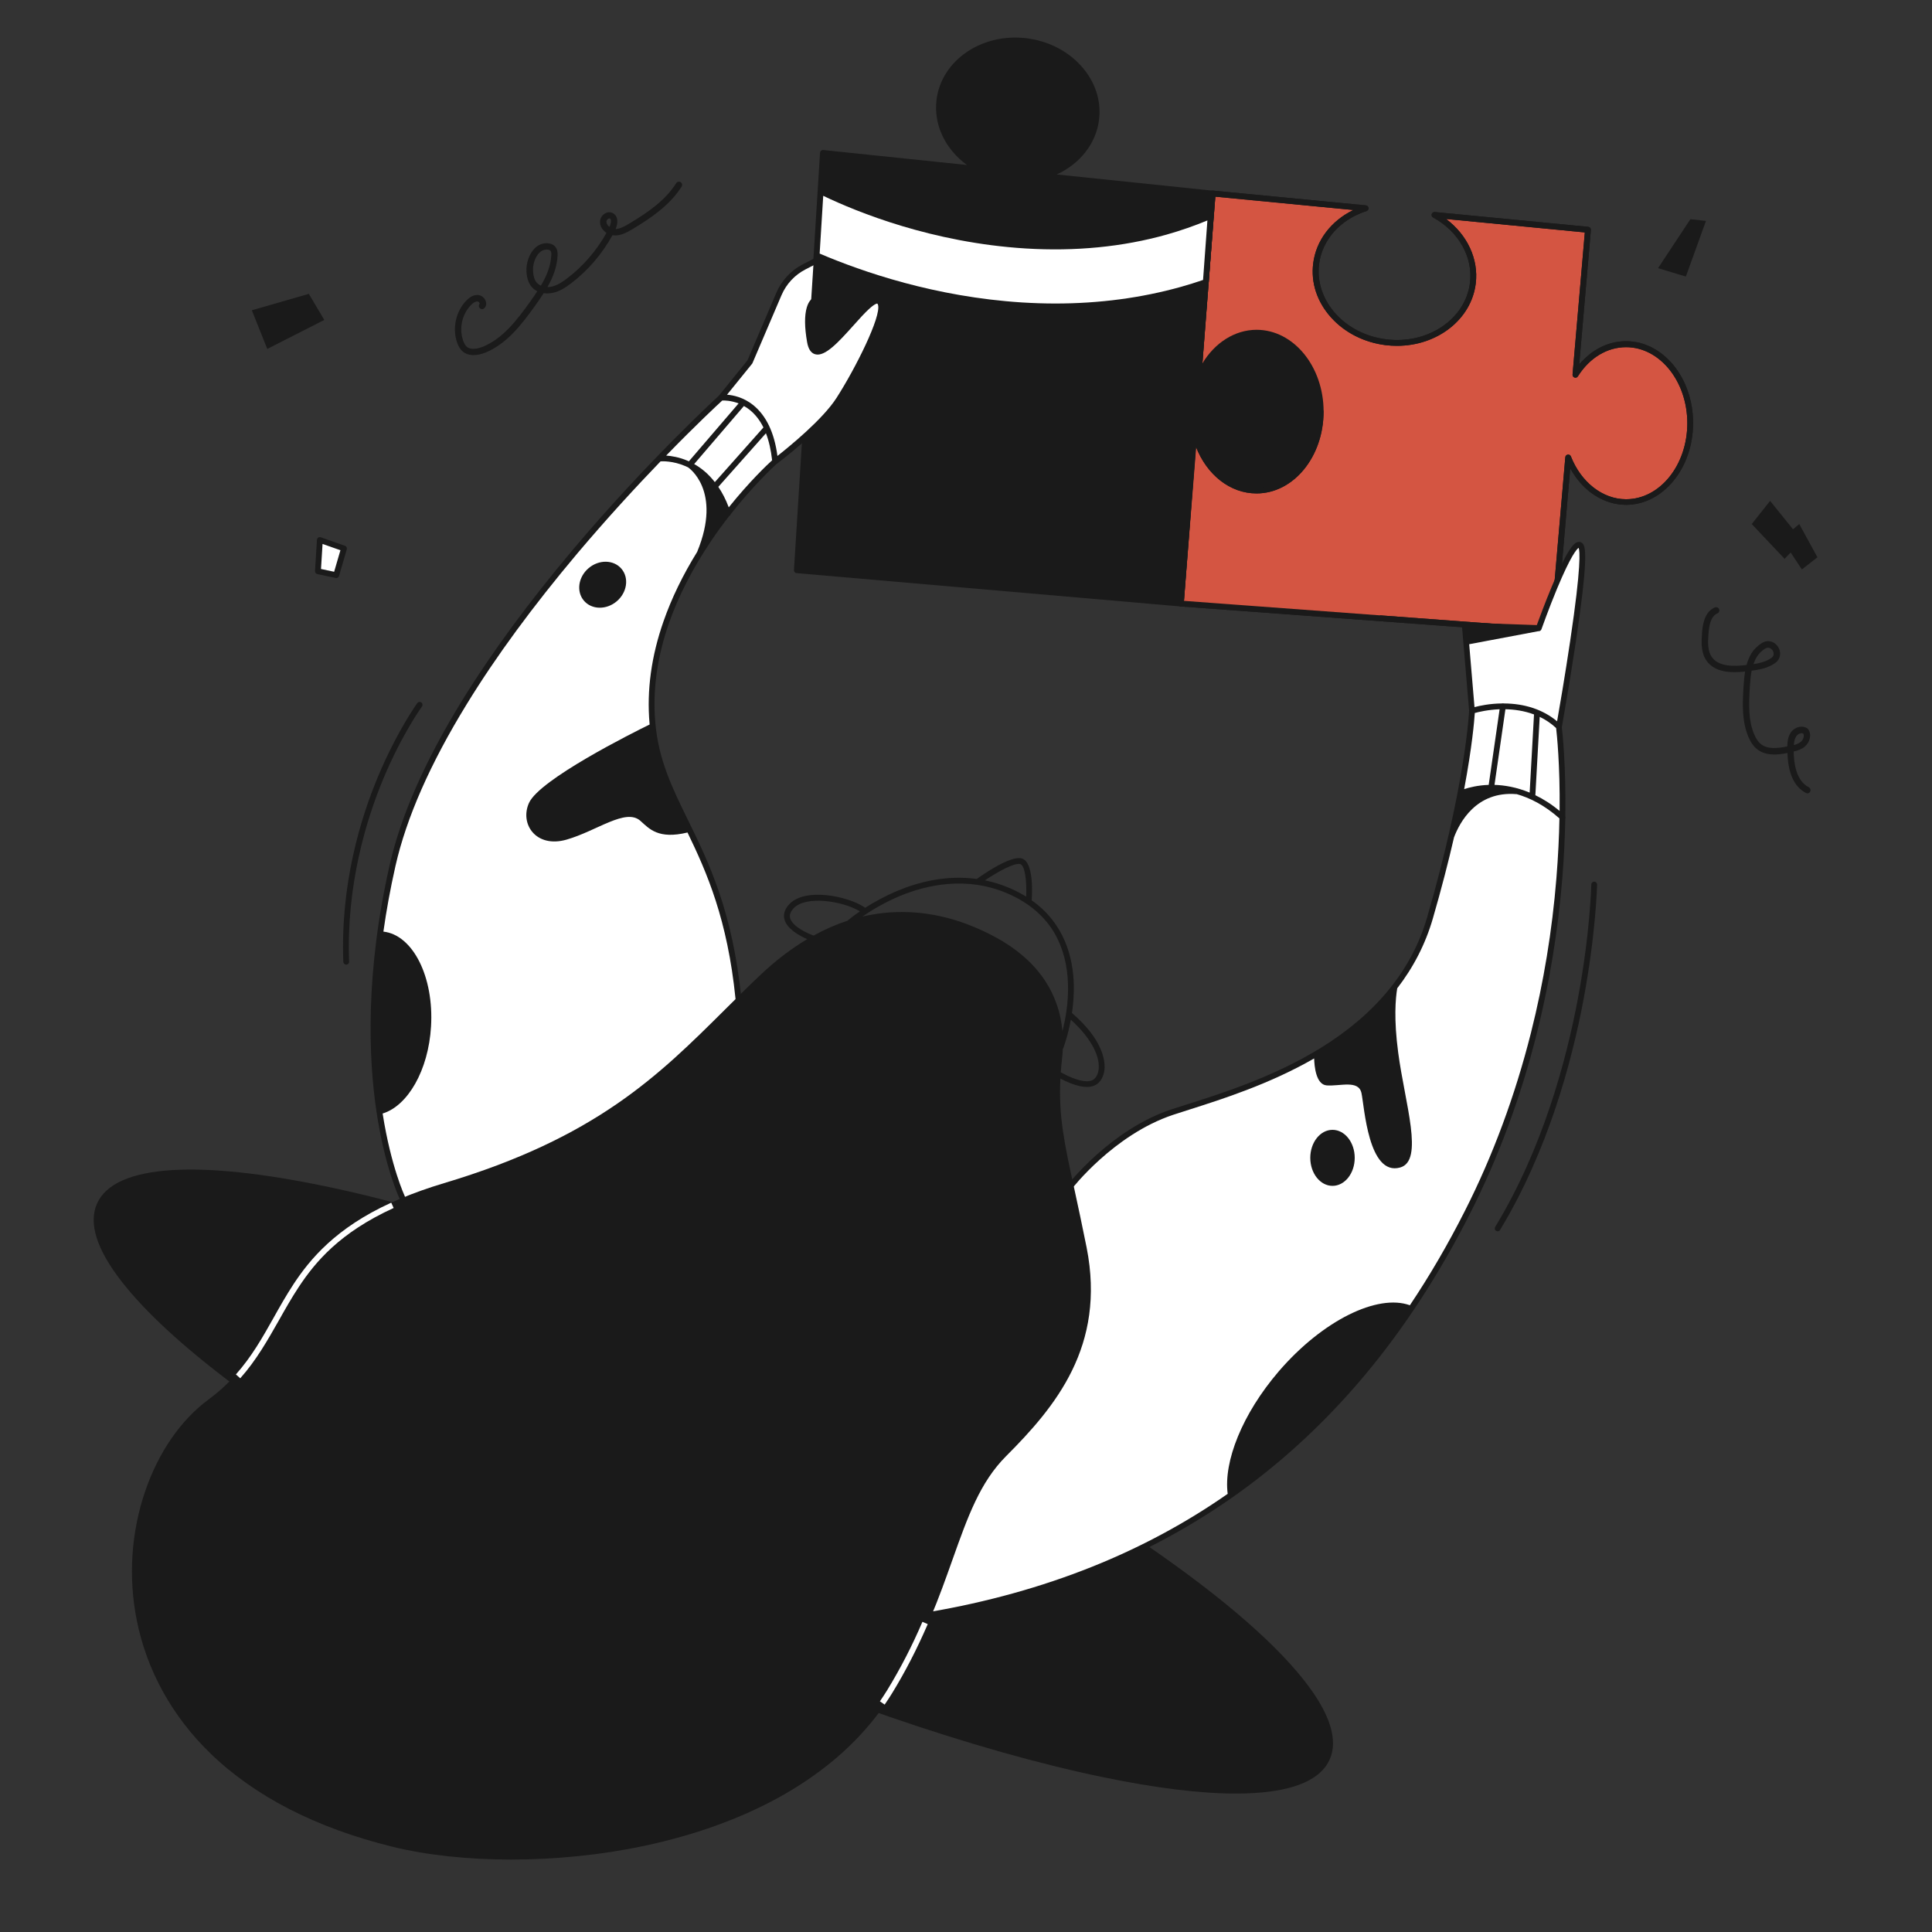 <?xml version="1.0" encoding="UTF-8"?> <svg xmlns="http://www.w3.org/2000/svg" width="2000" height="2000" viewBox="0 0 2000 2000" fill="none"><rect x="0" y="0" width="2000" height="2000" fill="#333333" stroke="none"/> <path d="M1236.4 448.3L1222.4 624.8L1607.9 653.3L1623.5 473.6C1634.2 501 1657 519.8 1683.3 519.8C1720 519.8 1749.7 483.2 1749.7 438.1C1749.7 393 1720 356.4 1683.3 356.4C1662 356.4 1643 368.8 1630.9 388L1643.9 237.9L1485 222.5C1511.8 237.1 1528.3 264.3 1524.8 293.2C1520 332.5 1479.7 359.8 1434.9 354.3C1390.1 348.8 1357.7 312.5 1362.5 273.2C1365.9 245.9 1386.4 224.3 1413.6 215.6L1255.3 200.3L1240.4 391.8" fill="#D45542"></path> <path d="M1300.8 341.4C1278.4 341.4 1257.6 354.7 1244.7 376.2L1258.3 200.6C1258.4 199 1257.2 197.6 1255.6 197.4L1093.9 180.6C1118 169.6 1134.7 148.5 1137.7 124.1C1140.2 104.2 1133.7 84.5 1119.4 68.5C1105.2 52.6 1085.1 42.4 1062.7 39.6C1016.3 33.9 974.5 62.5 969.5 103.3C966.3 129.1 978.5 154.4 1001 170.8L852.2 155.3C851.4 155.2 850.6 155.5 850 156C849.3 156.5 849 157.3 848.9 158.1L821.9 590.1C821.8 591.7 823 593.2 824.6 593.3L1222.1 627.8C1222.2 627.8 1222.3 627.8 1222.4 627.8C1223.1 627.8 1223.8 627.5 1224.3 627.1C1225 626.5 1225.3 625.8 1225.4 625L1238 462.3C1249.3 491.5 1273.4 510.8 1300.8 510.8C1339.1 510.8 1370.2 472.8 1370.2 426.1C1370.2 379.4 1339.1 341.4 1300.8 341.4Z" fill="#1A1A1A"></path> <path d="M1607.9 656.3C1607.8 656.3 1607.8 656.3 1607.7 656.3L1222.2 627.8C1221.4 627.7 1220.7 627.4 1220.1 626.8C1219.6 626.2 1219.3 625.4 1219.4 624.6L1233.4 448.1C1233.5 446.4 1235 445.2 1236.6 445.3C1238.3 445.4 1239.5 446.9 1239.4 448.5L1225.6 622L1605.1 650.1L1620.4 473.3C1620.5 471.9 1621.6 470.8 1623 470.6C1624.4 470.4 1625.7 471.2 1626.2 472.5C1636.8 499.4 1659.2 516.8 1683.3 516.8C1718.3 516.8 1746.7 481.5 1746.7 438.1C1746.7 394.7 1718.2 359.4 1683.3 359.4C1663.7 359.4 1645.5 370.4 1633.4 389.6C1632.7 390.8 1631.2 391.3 1629.9 390.8C1628.6 390.4 1627.8 389.1 1627.9 387.7L1640.6 240.6L1497 226.7C1519 243.1 1530.8 268.3 1527.7 293.5C1523.1 330.9 1487.7 358 1446.2 358C1442.3 358 1438.4 357.8 1434.4 357.3C1412 354.5 1391.9 344.3 1377.7 328.4C1363.4 312.4 1356.9 292.7 1359.4 272.8C1362.3 249 1377.9 228.6 1401 217.4L1258.1 203.6L1243.5 392C1243.4 393.7 1241.9 394.9 1240.3 394.8C1238.6 394.7 1237.4 393.2 1237.5 391.6L1252.4 200.1C1252.5 199.3 1252.8 198.6 1253.5 198C1254.1 197.5 1254.9 197.2 1255.7 197.3L1414 212.6C1415.4 212.7 1416.5 213.9 1416.7 215.3C1416.9 216.7 1416 218 1414.6 218.5C1387.4 227.2 1368.6 248.3 1365.5 273.6C1363.3 291.7 1369.3 309.8 1382.3 324.4C1395.5 339.2 1414.3 348.7 1435.2 351.3C1478.3 356.6 1517.1 330.3 1521.7 292.8C1525 266.2 1510 239.6 1483.5 225.1C1482.2 224.4 1481.7 222.9 1482.1 221.6C1482.5 220.2 1483.9 219.4 1485.3 219.5L1644.2 234.8C1645.8 235 1647 236.4 1646.9 238L1634.8 377.3C1647.7 361.9 1664.9 353.2 1683.3 353.2C1721.6 353.2 1752.7 391.2 1752.7 437.9C1752.7 484.6 1721.6 522.6 1683.3 522.6C1660 522.6 1638.2 508.1 1625.5 484.8L1610.9 653.4C1610.7 655.1 1609.4 656.3 1607.9 656.3Z" fill="#1A1A1A"></path> <path d="M1683.3 353.2C1664.9 353.2 1647.7 361.9 1634.8 377.3L1646.9 238C1647 236.4 1645.8 235 1644.2 234.8L1485.3 219.5C1483.9 219.4 1482.5 220.2 1482.1 221.6C1481.7 222.9 1482.2 224.4 1483.5 225.1C1510 239.6 1525 266.2 1521.7 292.8C1517.1 330.3 1478.3 356.6 1435.2 351.3C1414.3 348.7 1395.5 339.2 1382.3 324.4C1369.3 309.8 1363.3 291.7 1365.5 273.6C1368.6 248.3 1387.4 227.2 1414.6 218.5C1416 218 1416.9 216.7 1416.7 215.3C1416.5 213.9 1415.4 212.7 1414 212.6L1255.7 197.3C1254.9 197.2 1254.1 197.5 1253.5 198C1252.8 198.6 1252.5 199.3 1252.4 200.1L1237.5 391.6C1237.4 393.2 1238.6 394.7 1240.3 394.8C1241.9 394.9 1243.4 393.7 1243.5 392L1258.1 203.6L1401 217.4C1377.9 228.6 1362.3 249 1359.4 272.8C1356.9 292.7 1363.4 312.4 1377.7 328.4C1391.9 344.3 1412 354.5 1434.4 357.3C1438.4 357.8 1442.3 358 1446.2 358C1487.7 358 1523.1 330.9 1527.7 293.5C1530.8 268.3 1519 243.1 1497 226.7L1640.6 240.6L1627.9 387.7C1627.8 389.1 1628.6 390.4 1629.9 390.8C1631.2 391.3 1632.7 390.8 1633.4 389.6C1645.5 370.4 1663.7 359.4 1683.3 359.4C1718.2 359.4 1746.7 394.7 1746.7 438.1C1746.7 481.5 1718.3 516.8 1683.3 516.8C1659.2 516.8 1636.8 499.4 1626.2 472.5C1625.7 471.2 1624.4 470.4 1623 470.6C1621.6 470.8 1620.5 471.9 1620.4 473.3L1605.1 650.1L1428.9 637C1427.8 637.9 1426.6 638.8 1425.4 639.8L1222.3 624.8L1219.4 624.5V624.6C1219.3 625.4 1219.6 626.2 1220.1 626.8C1220.7 627.4 1221.4 627.7 1222.2 627.8L1607.7 656.3C1607.8 656.3 1607.8 656.3 1607.9 656.3C1609.4 656.3 1610.7 655.1 1610.9 653.4L1625.5 484.8C1638.2 508.1 1660 522.6 1683.3 522.6C1721.6 522.6 1752.7 484.6 1752.7 437.9C1752.7 391.2 1721.6 353.2 1683.3 353.2Z" fill="#1A1A1A"></path> <path d="M1222.4 627.8C1222.3 627.8 1222.2 627.8 1222.2 627.8C1220.5 627.7 1219.3 626.2 1219.4 624.6L1233.3 445.4C1233.4 443.9 1234.6 442.7 1236.1 442.6C1237.6 442.5 1238.9 443.5 1239.2 445C1246.2 480.2 1271.5 504.8 1300.7 504.8C1335.7 504.8 1364.1 469.5 1364.1 426.1C1364.1 424.4 1365.4 423.1 1367.1 423.1C1368.8 423.1 1370.1 424.4 1370.1 426.1C1370.1 472.8 1339 510.8 1300.7 510.8C1273.3 510.8 1249.2 491.5 1237.9 462.3L1225.4 625C1225.3 626.6 1224 627.8 1222.4 627.8Z" fill="#1A1A1A"></path> <path d="M1248.3 295C1248.2 295 1248.2 295 1248.1 295C1246.4 294.9 1245.2 293.4 1245.3 291.8L1250.5 220C1250.6 218.3 1252.1 217.1 1253.7 217.2C1255.4 217.3 1256.6 218.8 1256.5 220.4L1251.3 292.2C1251.1 293.8 1249.8 295 1248.3 295Z" fill="#1A1A1A"></path> <path d="M1249.9 228.2C1236.1 233.9 1222 238.8 1207.5 242.9C1162.3 255.6 1113.1 260.4 1061.5 257.2C965.1 251.2 887.4 219.6 852.2 202.7L848.5 262.5C893 281.5 968.2 307.4 1058 313.1C1069.6 313.8 1081.1 314.2 1092.5 314.2C1138 314.2 1181.6 308.4 1222.7 296.9C1230.4 294.7 1237.9 292.4 1245.4 289.8L1249.9 228.2Z" fill="white"></path> <path d="M1351 1740.8C1326.5 1709.3 1287.4 1673.2 1234.7 1633.7C1126.6 1552.6 973.6 1465.8 803.7 1389.1C633.9 1312.4 467.5 1255.1 335.2 1227.7C270.7 1214.4 217.8 1208.8 177.9 1211.3C135.7 1214 109.6 1225.6 100.5 1245.8C91.4 1266 99.9 1293.2 125.9 1326.6C150.4 1358.1 189.5 1394.2 242.2 1433.7C350.3 1514.8 503.4 1601.6 673.2 1678.3C843 1755 1009.4 1812.3 1141.7 1839.7C1196.2 1851 1242.4 1856.7 1279.5 1856.7C1286.3 1856.7 1292.8 1856.5 1299 1856.1C1341.2 1853.4 1367.3 1841.8 1376.4 1821.6C1385.5 1801.4 1377 1774.2 1351 1740.8Z" fill="#1A1A1A"></path> <path d="M1613.9 752.3C1613.9 752.3 1626.5 931.7 1590.5 1061.7C1554.5 1191.7 1497.5 1335.7 1368.5 1466.7C1239.5 1597.7 1089.5 1652.9 963 1671.8C963 1671.8 958.6 1476.5 1006.6 1389.5C1054.6 1302.5 1107 1229.4 1107 1229.4C1107 1229.4 1154.5 1173.8 1199.5 1155.8C1244.5 1137.8 1332.5 1124.8 1407.5 1059.8C1482.5 994.8 1486.5 921.8 1486.5 921.8C1486.5 921.8 1522.4 785.1 1524 735.9C1589 720.8 1613.9 752.3 1613.9 752.3Z" fill="white"></path> <path d="M764.4 1033.6C764.4 1033.6 759.9 963.6 721.9 877.6C704.9 839 669.4 797.6 674.9 715.6C680.4 633.6 736.4 541.6 802.4 477.6C868.4 413.6 802.4 477.6 802.4 477.6C802.4 477.6 796.1 409.9 748.1 411.9C748.1 411.9 668.4 487.6 612.9 551.6C557.4 615.6 453.4 731.6 406.4 895.6C359.4 1059.6 406.4 1217.6 416.4 1239.6C426.4 1261.6 585.4 1268.6 666.4 1196.6C747.4 1124.6 759.4 1061.6 759.4 1061.6L764.4 1033.6Z" fill="white"></path> <path d="M1550.4 1274.6C1549.9 1274.6 1549.3 1274.5 1548.8 1274.2C1547.4 1273.3 1546.9 1271.5 1547.8 1270.1C1597.2 1188.9 1621.6 1096.8 1633.4 1033.9C1646.2 965.7 1647.3 916.1 1647.3 915.6C1647.3 913.9 1648.7 912.6 1650.4 912.7C1652.1 912.7 1653.4 914.1 1653.3 915.8C1653.3 916.3 1652.1 966.3 1639.2 1035C1627.3 1098.4 1602.6 1191.2 1552.8 1273.3C1552.4 1274.1 1551.4 1274.6 1550.4 1274.6Z" fill="#1A1A1A"></path> <path d="M358.4 998.6C356.8 998.6 355.5 997.3 355.4 995.7C352.3 915.6 373.2 847.1 391.4 803.7C411.1 756.7 431.8 728.1 432 727.8C433 726.5 434.9 726.2 436.2 727.2C437.5 728.2 437.8 730.1 436.8 731.4C436.6 731.7 416.2 759.8 396.8 806.2C379 849 358.4 916.6 361.4 995.5C361.5 997.2 360.2 998.5 358.5 998.6C358.5 998.6 358.5 998.6 358.4 998.6Z" fill="#1A1A1A"></path> <path d="M1379.4 1227.6C1392.1 1227.6 1402.4 1214.62 1402.4 1198.6C1402.4 1182.58 1392.1 1169.6 1379.4 1169.6C1366.7 1169.6 1356.4 1182.58 1356.4 1198.6C1356.4 1214.62 1366.7 1227.6 1379.4 1227.6Z" fill="#1A1A1A"></path> <path d="M1109.7 1048.7C1111 1039.8 1111.8 1029.9 1111.6 1019.4C1110.9 991.7 1102.3 956.2 1068 932C1068 931.9 1068 931.9 1068 931.8C1068.5 925.3 1070.2 892.5 1057.9 888.7C1046.4 885.1 1017.1 905.6 1011.3 909.8L1011.2 909.9C979.4 905.5 950.2 913.3 929.2 922.1C915.6 927.8 904.2 934.3 895.5 939.8C895.3 939.5 895.1 939.3 894.8 939.1C877.1 927.5 833.1 918.5 816.9 936.2C812.3 941.2 810.7 946.4 812 951.6C814.6 961.9 828.5 969.1 835.6 972.2C819 982.1 802.7 994.5 786.9 1009.5C774.3 1021.4 762.1 1033.6 750.3 1045.3C681.7 1113.5 617 1177.8 459.6 1224.8C443.2 1229.7 427.9 1235.2 414.1 1241C350.8 1267.8 322.9 1300.7 303.9 1329.4C296.3 1341 289.6 1352.8 283.2 1364.3C271.2 1385.6 259.9 1405.8 242.5 1424.8C234.3 1433.8 225.6 1441.6 215.7 1448.9C187.2 1469.9 163.9 1503.6 150.2 1544C135.7 1586.6 132.7 1632.8 141.6 1677.4C151.9 1729.1 178.2 1776.7 217.7 1815C263.7 1859.6 326.9 1892.1 405.7 1911.6C441.8 1920.5 484.4 1925 528.8 1925C574.7 1925 622.7 1920.3 667.5 1910.7C718.6 1899.8 764.6 1883.3 804.4 1861.7C849.1 1837.3 885.1 1806.8 911.4 1770.9C915.7 1765 919.8 1758.9 923.6 1752.7C938.3 1728.6 951.2 1703.3 962.9 1675.5C972.1 1653.8 979.2 1633.7 986.1 1614.3C1002 1569.6 1014.6 1534.3 1041.6 1507.3C1092.4 1456.4 1145 1393.6 1124.9 1291.6C1120.3 1268.5 1116.1 1249.1 1112.4 1232C1102 1184.6 1095.7 1155.4 1097.7 1116.5C1100.4 1118 1104.2 1119.8 1108.5 1121.5C1115 1124 1120.5 1125.2 1125.2 1125.2C1128.9 1125.2 1132.1 1124.4 1134.6 1122.9C1139.6 1119.9 1142.8 1113.9 1143.4 1106.6C1144 1098.4 1142 1076.3 1109.7 1048.7ZM1056.2 894.5C1061.1 896 1063 912.6 1062.3 928.2C1057.2 925.1 1051.7 922.1 1045.6 919.5C1036.9 915.7 1028.2 913.1 1019.6 911.3C1032.9 902.4 1050.5 892.7 1056.2 894.5ZM842 968.4C836 966.3 820.1 959.1 817.9 950.3C817.1 947.1 818.3 943.8 821.4 940.4C833.9 926.7 872.2 932.6 890.2 943.4C882.6 948.6 878.2 952.4 877.8 952.7C877.7 952.8 877.5 953 877.4 953.1C865.5 957 853.8 962.1 842.2 968.5C842.1 968.5 842.1 968.4 842 968.4ZM1030.4 970.1C991.8 949.2 952.6 940.9 913.8 945.2C906.8 946 899.7 947.2 892.8 948.8C901.6 942.7 915.1 934.4 931.6 927.5C959 916.2 1000.5 906.5 1043.2 925C1065.4 934.6 1081.9 948.8 1092.3 967.2C1100.6 982 1105.1 999.6 1105.6 1019.4C1106.1 1038.2 1102.9 1055.5 1099.8 1067.4C1096.1 1026.1 1072.4 992.8 1030.4 970.1ZM1137.4 1106.1C1137 1111.5 1134.8 1115.8 1131.5 1117.8C1123.5 1122.7 1105.9 1114.5 1098.1 1110C1098.4 1105.5 1098.9 1100.9 1099.4 1096.1C1099.8 1092.7 1100.1 1089.3 1100.2 1086C1100.3 1085.8 1100.5 1085.6 1100.6 1085.3C1100.8 1084.6 1105.4 1072.9 1108.5 1055.6C1127.8 1073 1138.5 1091.6 1137.4 1106.1Z" fill="#1A1A1A"></path> <path d="M248.7 1426.8L244.2 1422.8C260.6 1404.3 271.6 1384.8 283.2 1364.2C289.6 1352.7 296.3 1340.9 303.9 1329.3C320.7 1303.8 347.4 1271.2 405 1245L407.5 1250.5C351.7 1276 326.4 1306.3 309 1332.7C301.5 1344.1 294.9 1355.8 288.5 1367.2C277.1 1387.2 265.5 1407.9 248.7 1426.8Z" fill="white"></path> <path d="M638.437 622.468C649.183 613.365 651.382 598.299 643.35 588.817C635.317 579.336 620.095 579.03 609.349 588.133C598.604 597.236 596.404 612.302 604.437 621.784C612.469 631.265 627.692 631.571 638.437 622.468Z" fill="#1A1A1A"></path> <path d="M802.4 477.6C802.4 477.6 845.9 445.1 863.4 420.6C880.9 396.1 903.4 347.6 906.4 341.1C909.4 334.6 916.4 315.1 909.4 311.6C902.4 308.1 872.9 342.6 872.9 342.6C872.9 342.6 849.4 372.6 841.9 361.6C834.4 350.6 836.4 329.1 836.4 329.1L839.7 310.7L842.2 271.9C842.2 271.9 819.8 281.2 814.4 291.7C809 302.2 788.9 344.7 788.9 344.7L776.4 374.7L746.4 411.7C746.4 411.7 773.4 409.7 784.9 428.7C796.4 447.7 802.4 477.6 802.4 477.6Z" fill="white"></path> <path d="M915.8 1764.6L910.9 1761.2C913.5 1757.4 916 1753.5 918.4 1749.7C932 1727.4 944 1704.3 954.9 1678.9L960.4 1681.3C949.3 1706.9 937.3 1730.3 923.5 1752.8C921 1756.8 918.5 1760.7 915.8 1764.6Z" fill="white"></path> <path d="M844.1 314.1C844.1 314.1 844.1 314.1 844 314.2C844 314.2 844 314.2 844.1 314.1Z" fill="#1A1A1A"></path> <path d="M914.8 313.8C913.9 310.9 912.1 309.5 910.8 308.9C904 305.8 894.8 315.5 879.1 332.9C867.7 345.6 852.1 362.9 845.5 361C843.1 360.3 842 356.3 841.4 353.1C836 322.4 843 315.1 844 314.2L841 309C840.4 309.3 837.2 311.4 835.2 318.2C832.7 326.6 832.8 338.7 835.5 354.1C836.7 361.2 839.5 365.5 843.8 366.7C854 369.7 868.3 353.8 883.5 336.9C889.5 330.2 895.1 323.9 899.9 319.6C906.4 313.7 908.2 314.3 908.2 314.3C908.3 314.4 908.6 314.6 908.9 315.5C912.5 327.7 885.4 381.7 865.9 412C851.5 434.4 816.8 462.5 804.8 472C801.6 447.9 793.2 430.3 779.8 419.4C769.7 411.3 759.2 409.1 752.6 408.6L778.6 376.5C778.7 376.3 778.9 376.1 779 375.8L809 305.6C813.9 294.1 822.7 284.6 833.8 278.9L844.7 273.3C846.2 272.6 846.8 270.8 846 269.3C845.3 267.8 843.5 267.2 842 268L831.1 273.6C818.8 279.9 809 290.5 803.6 303.2L773.8 373L744.2 409.6C739.6 413.8 668.7 479.2 592.9 569.2C547.1 623.6 508.5 676.2 478.1 725.6C440.1 787.4 415 844.4 403.5 894.9C377.6 1009 381.7 1096.9 389.7 1150.5C398.4 1208.8 413.1 1239.6 413.7 1240.9C414.2 1242 415.3 1242.6 416.4 1242.6C416.9 1242.6 417.3 1242.5 417.7 1242.5C419.2 1241.8 419.8 1240 419.1 1238.5C419 1238.2 404.8 1208.2 396.1 1152.7C422.1 1144.8 443.5 1108 446.2 1062.7C449.3 1011.2 427.4 967.8 396.9 964.4C399.9 942.9 404 920.3 409.4 896.4C420.7 846.5 445.5 790.2 483.2 728.9C513.3 679.7 551.8 627.4 597.4 573.2C628.5 536.4 658.7 503.6 683.8 477.6C685 477.5 696.3 476.8 709.7 482.6C710.8 483.1 711.8 483.6 712.9 484.1C712.7 484 712.6 484 712.4 483.9C712.4 483.9 748 507.5 721.7 571.3C706.9 595.2 695.2 619.3 686.9 643.1C674.2 679.3 669.4 714.8 672.4 748.9C672.4 749.3 672.5 749.6 672.5 750C654.5 758.8 558.6 806.8 547.6 831.2C537.8 853 554.9 878.2 586.4 869.2C617.9 860.2 647.7 836.2 662.9 849.7C672.2 858 681.4 869.1 711.7 861.8C731.8 903.3 753.1 951.9 761.4 1033.9C761.6 1035.6 763.1 1036.8 764.7 1036.6C766.4 1036.4 767.6 1034.9 767.4 1033.3C758.3 943.3 733.8 893 712.1 848.7C695.8 815.5 681.8 786.8 678.4 748.3C675.4 715.1 680.2 680.4 692.5 645.1C702.4 616.8 717.2 588 736.4 559.6C742.5 550.5 748.7 542.1 754.8 534.3C755.6 533.9 756.2 533.2 756.4 532.3C779.9 502.4 800.6 483.3 804 480.2C804.2 480.1 804.3 480 804.5 479.9C806.5 478.4 853.1 443.2 871.2 415.1C879 402.9 891.2 381.6 900.8 361.3C912.2 337.2 916.9 321.1 914.8 313.8ZM713.1 477.6C712.8 477.4 712.4 477.3 712.1 477.1C703.1 473.2 695 472 689.6 471.6C720.9 439.4 743.3 418.6 747.7 414.6C750 414.5 756.7 414.6 764.6 417.6L713.1 477.6ZM718.6 480.4L770.1 420.3C772.1 421.4 774.1 422.7 776.1 424.3C781.8 428.9 786.6 435 790.3 442.5L740 499.1C733.1 490.2 725.6 484.3 718.6 480.4ZM754.4 525.2C751.3 516.9 747.6 509.9 743.6 504L792.9 448.5C796 456.5 798.1 465.9 799.3 476.5C794.5 480.8 775.9 498.4 754.4 525.2Z" fill="#1A1A1A"></path> <path d="M490.2 367.6C485.5 367.6 481.5 366.2 478.5 363.4C476.3 361.4 474.7 358.7 473.3 354.9C468 340 471.8 322.4 482.8 311.1C486.9 306.9 491 305 495.2 305.4C498.4 305.8 501.4 308.1 502.7 311.3C503.8 314 503.4 316.8 501.6 318.8C500.4 320.2 498.3 320.4 496.9 319.2C495.5 318 495.3 315.9 496.5 314.5C496.7 314.3 496.5 313.9 496.4 313.8C496.1 312.9 495.1 312.1 494.4 312.1C491.9 311.8 489.3 314 487.5 315.8C478.2 325.4 475 340.2 479.5 352.8C480.5 355.5 481.6 357.4 482.9 358.7C487.8 363.2 496.5 360.3 500 358.9C520.4 350.4 534.6 332.1 548.6 312.6C551.2 308.9 553.8 305.2 556.2 301.5C553.9 300.3 551.8 298.8 550.2 296.8C547.1 293 545.4 287.9 545 281.2C544.5 272.2 547.9 262.7 553.5 257.1C557.3 253.3 561.9 251.5 566.9 251.8C570.2 252 573.1 253.3 574.8 255.4C577.1 258.1 577.3 261.7 577.2 264.4C576.7 276.1 572.6 286.8 566.7 297.2C568 297.2 569.3 297.1 570.7 296.8C576.9 295.5 582.5 291.7 587.2 288.1C603.7 275.5 617.7 259.3 627.8 241.1C625.9 239.8 624.2 238.1 623 236.2C621 232.9 620.6 229.2 621.9 225.9C623.6 221.7 628.7 218.4 633.5 220.2C635.7 221 637.4 222.7 638.3 224.9C639.8 228.7 638.8 233.5 637.3 237.1C642 236.9 646.7 234.3 651.5 231.4C672.9 218.6 689.3 206.5 700 189.6C701 188 703 187.6 704.6 188.6C706.2 189.6 706.6 191.6 705.6 193.2C693.5 212.3 674.1 225.6 654.9 237.1C648.7 240.8 642.1 244.4 634.8 243.6C634.5 243.6 634.2 243.5 634 243.5C623.4 262.8 608.7 280 591.2 293.3C585.9 297.3 579.5 301.7 572 303.2C568.9 303.8 565.8 303.9 562.8 303.5C560 307.8 557.1 312.1 554 316.4C539.4 336.8 524.5 355.9 502.5 365C498.2 366.7 494 367.6 490.2 367.6ZM566 258.3C563.2 258.3 560.6 259.4 558.3 261.7C554 265.9 551.4 273.6 551.8 280.7C552.1 285.9 553.3 289.8 555.5 292.4C556.7 293.8 558.2 294.9 559.9 295.7C565.9 285.6 570.2 275.2 570.7 264.1C570.8 262.6 570.7 260.6 569.9 259.6C569.3 258.9 568.2 258.5 566.7 258.4C566.4 258.3 566.2 258.3 566 258.3ZM630.8 226.1C629.8 226.1 628.6 227 628.1 228.1C627.4 229.8 628 231.4 628.7 232.5C629.3 233.4 630 234.3 630.9 234.9C632.3 232 632.8 228.7 632.2 227.1C632 226.6 631.7 226.3 631.3 226.2C631.1 226.1 630.9 226.1 630.8 226.1Z" fill="#1A1A1A"></path> <path d="M1871.1 821.3C1870.6 821.3 1870.1 821.2 1869.6 820.9C1857.5 814.7 1851 800.8 1850.4 779.5C1839.6 781.6 1827.9 782.6 1819 775.6C1815.3 772.7 1812.3 768.5 1809.9 762.7C1803.3 746.9 1803.7 729.9 1804.9 711C1805.2 706.1 1805.6 700.7 1806.5 695.2C1791.9 696.7 1775.1 696.3 1766.5 683.8C1760.9 675.7 1761.2 665.9 1761.9 655.6C1762.3 649.6 1763.5 633.7 1775.2 628.8C1776.9 628.1 1778.9 628.9 1779.6 630.6C1780.3 632.3 1779.5 634.3 1777.8 635C1770.8 638 1769.2 647.9 1768.6 656.2C1767.9 665.2 1767.7 673.8 1772 680.1C1779.1 690.3 1794.8 690 1808 688.4C1809.2 684.2 1810.8 680.1 1813.1 676.3C1815.7 672.1 1819.6 668.3 1824 665.6C1830.6 661.6 1837.4 664.5 1840.6 669.5C1843.9 674.4 1843.9 681.8 1837.7 686.3C1836.6 687.1 1835.4 687.8 1834.2 688.5C1827.6 692.1 1820.2 693.4 1813.3 694.3C1812.3 699.6 1811.8 705.3 1811.4 711.4C1810.3 729.5 1809.8 745.7 1815.9 760.1C1817.9 764.8 1820.2 768.2 1823 770.4C1830 775.9 1840.6 774.6 1850.2 772.7C1850.3 767.8 1850.9 762.8 1853.7 758.5C1855.8 755.3 1859.3 753.1 1863 752.4C1866 751.9 1868.9 752.5 1871.2 754.2C1871.5 754.4 1871.7 754.7 1871.9 755C1875.9 760.8 1873.2 768.7 1868.4 772.8C1865 775.7 1860.7 777.1 1856.8 778C1857.2 797.4 1862.4 809.8 1872.4 814.9C1874 815.7 1874.7 817.7 1873.9 819.4C1873.4 820.6 1872.3 821.3 1871.1 821.3ZM1865.1 759C1864.8 759 1864.5 759 1864.2 759.1C1862.3 759.4 1860.4 760.7 1859.4 762.3C1857.8 764.8 1857.2 767.9 1857 771.3C1859.7 770.6 1862.2 769.5 1864.2 767.9C1866.6 765.9 1868.1 762.1 1866.8 759.5C1866.3 759.1 1865.7 759 1865.1 759ZM1830.3 670.5C1829.4 670.5 1828.4 670.8 1827.3 671.4C1823.8 673.5 1820.8 676.5 1818.7 679.9C1817.2 682.3 1816.1 684.8 1815.2 687.5C1820.8 686.6 1826.2 685.4 1831 682.8C1831.9 682.3 1832.8 681.7 1833.7 681.1C1836.9 678.8 1836.4 675.5 1835 673.3C1834 671.8 1832.4 670.5 1830.3 670.5Z" fill="#1A1A1A"></path> <path d="M260.7 321.2L276.7 361.2L335.7 331.2L319.7 304.2L260.7 321.2Z" fill="#1A1A1A"></path> <path d="M329.1 591.4L348 595.4L356.1 567.8L331.1 559L329.1 591.4Z" fill="white"></path> <path d="M348 598.4C347.8 598.4 347.6 598.4 347.4 598.3L328.5 594.3C327 594 326 592.7 326.1 591.2L328.1 558.8C328.2 557.9 328.7 557 329.4 556.5C330.2 556 331.2 555.9 332.1 556.2L357.1 565C358.6 565.5 359.4 567.1 359 568.7L350.9 596.4C350.5 597.6 349.3 598.4 348 598.4ZM332.3 589L345.9 591.9L352.4 569.6L333.9 563.1L332.3 589Z" fill="#1A1A1A"></path> <path d="M1749.9 226.9L1766 228.7L1745.2 286.3L1716.4 277.6L1749.9 226.9Z" fill="#1A1A1A"></path> <path d="M1881.4 576.9L1862.6 542.5L1856.1 547.9L1832.4 518.5L1813.4 542.5L1847.4 578.5L1853.7 571.9L1865.3 589.5L1881.4 576.9Z" fill="#1A1A1A"></path> <path d="M1613.9 752.3C1613.9 752.3 1628 671.2 1632.5 641.2C1637 611.2 1642.5 561.7 1633 566.2C1623.5 570.7 1593.5 648.2 1593.5 648.2L1516.5 647.7L1526 734.7C1526 734.7 1563.9 726.1 1584.5 734.7C1600.9 741.1 1613.9 752.3 1613.9 752.3Z" fill="white"></path> <path d="M1638.8 563.2C1637.6 561.5 1635.7 560.7 1633.8 561C1629.5 561.7 1622.9 567.6 1606.6 606.7C1599.4 623.9 1593.1 641.1 1590.9 647.1L1516.5 644.5C1515.6 644.5 1514.8 644.9 1514.2 645.5C1513.6 646.2 1513.3 647 1513.4 647.9V648L1520.8 735.4C1520.8 735.5 1520.8 735.6 1520.8 735.7C1520.8 736.5 1517.3 812.1 1477.4 949.5C1461.6 1004.1 1424.4 1049.6 1366.9 1085C1318.4 1114.8 1265.2 1131.7 1229.9 1142.9C1223.6 1144.9 1217.6 1146.8 1212.4 1148.5C1149.3 1169.5 1104.9 1226.9 1104.5 1227.5C1103.5 1228.8 1103.8 1230.7 1105.1 1231.7C1105.6 1232.1 1106.3 1232.3 1106.9 1232.3C1107.8 1232.3 1108.7 1231.9 1109.2 1231.1C1109.7 1230.5 1152.9 1174.6 1214.3 1154.1C1219.4 1152.4 1225.4 1150.5 1231.7 1148.5C1264.9 1137.9 1314 1122.4 1360.4 1095.7C1360.6 1103.4 1362.2 1122.8 1373.4 1123.6C1387.4 1124.6 1406.4 1117.6 1409.4 1131.6C1412.4 1145.6 1416.5 1217.8 1449.4 1208.6C1474.4 1201.6 1454.4 1142.6 1447.4 1089.6C1442.8 1055.1 1444.6 1033.8 1446.4 1023.1C1463.3 1001.2 1475.6 977.2 1483.2 951.1C1492.3 919.7 1499.5 891.6 1505.2 866.8C1510.9 851.7 1528.1 818.6 1569.9 822.1C1569.9 822.1 1569.9 822.1 1569.8 822C1583.3 825.8 1598.7 833.3 1614.3 847.2C1614 865.7 1613 886.4 1611.2 908.9C1606.8 963.4 1597.9 1017.4 1584.8 1069.3C1568.4 1134.2 1545.5 1196.2 1516.5 1253.4C1499 1288 1480 1320.6 1459.5 1351.2C1426.1 1339.1 1369.2 1366.8 1323.7 1419.7C1285.9 1463.8 1266.5 1513 1270.9 1546.4C1227.7 1576.6 1180.4 1602 1130 1622.1C1078.2 1642.8 1021.8 1658.5 962.2 1668.7C960.6 1669 959.5 1670.6 959.8 1672.2C960.1 1673.7 961.4 1674.7 962.8 1674.7C963 1674.7 963.1 1674.7 963.2 1674.5C1023.2 1664.2 1080.1 1648.3 1132.2 1627.5C1186.4 1605.8 1237.2 1578 1283.2 1544.8C1330.9 1510.4 1374.8 1469.2 1413.9 1422.3C1454.2 1373.9 1490.6 1317.9 1521.9 1256C1551.1 1198.4 1574.2 1136 1590.7 1070.6C1603.9 1018.3 1612.8 964 1617.3 909.2C1619.1 886.8 1620 866.1 1620.4 847.5C1620.7 846.7 1620.8 845.9 1620.4 845.1C1621.2 793.1 1617.5 758.9 1616.8 752.8C1617.3 749.6 1624.9 707.1 1631.4 663.7C1643.6 582.2 1641.8 567.2 1638.8 563.2ZM1526.7 738.1C1530.6 737 1540.3 734.7 1552.4 734.2L1541.1 812.5C1529.7 812.9 1520.9 815.2 1515.7 816.9C1524 772.6 1526.2 745.8 1526.7 738.1ZM1547.1 812.5L1558.4 734.2C1567.7 734.4 1577.9 735.8 1588 739.6L1583.5 820.5C1569.8 814.8 1557.2 812.8 1547.1 812.5ZM1589.4 823.2L1593.9 742.1C1599.8 744.9 1605.6 748.7 1610.9 753.7C1611.6 759.8 1615 791.4 1614.5 839.5C1606 832.4 1597.5 827.1 1589.4 823.2ZM1611.9 746.7C1597.4 734.6 1578.5 728.3 1556.7 728.2C1556.6 728.2 1556.4 728.1 1556.3 728.1C1555.8 728 1555.4 728.1 1554.9 728.2C1542.1 728.3 1531.7 730.6 1526.4 732L1520.9 666.9L1592.5 653.4C1593.8 653.6 1595.2 652.8 1595.7 651.4C1595.8 651.2 1603.1 630.4 1611.8 609.5C1626.2 574.8 1632.4 568.3 1634.2 567.1C1635.4 570.1 1637.1 585.4 1625.5 663.1C1620.2 698.8 1614.2 733.8 1611.9 746.7Z" fill="#1A1A1A"></path> </svg> 